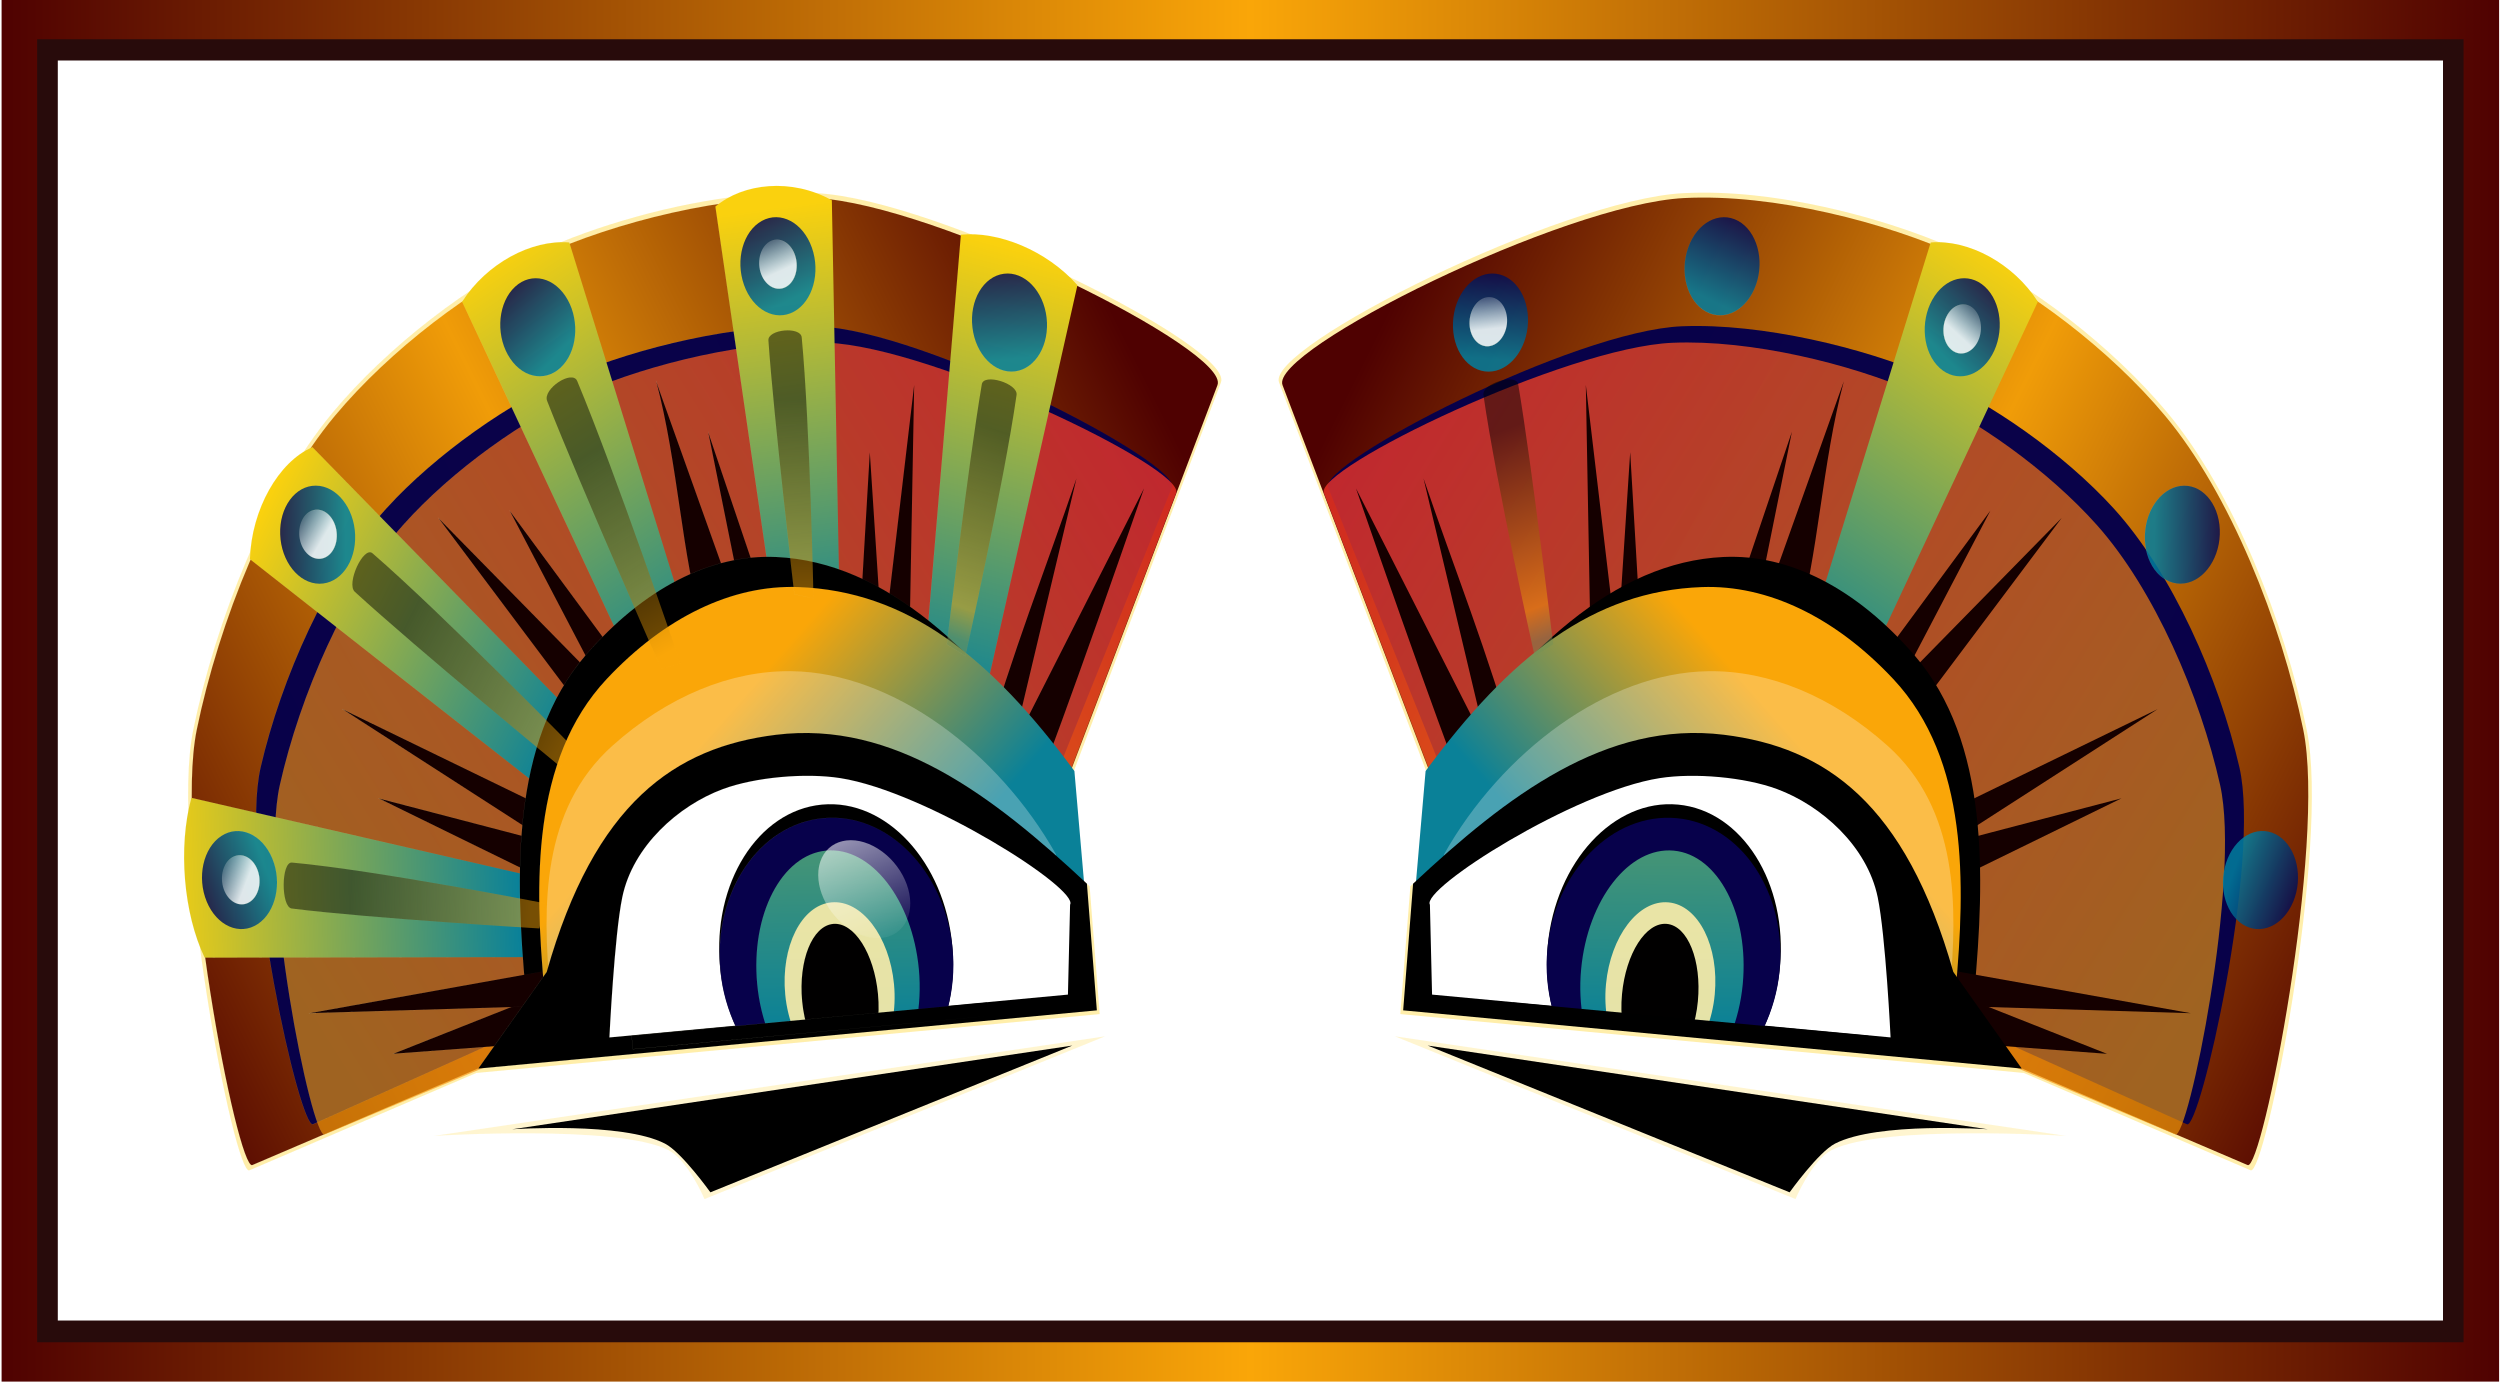 <?xml version="1.0" encoding="UTF-8"?>
<svg version="1.1" viewBox="0 0 760 420" xmlns="http://www.w3.org/2000/svg" xmlns:xlink="http://www.w3.org/1999/xlink">
<defs>
<linearGradient id="a">
<stop stop-color="#f1f2c8" offset="0"/>
<stop stop-color="#f1f2c8" stop-opacity="0" offset="1"/>
</linearGradient>
<filter id="bp" x="-.021" y="-.142" width="1.041" height="1.284" color-interpolation-filters="sRGB">
<feGaussianBlur stdDeviation="1.096"/>
</filter>
<filter id="bq" color-interpolation-filters="sRGB">
<feGaussianBlur stdDeviation="1.695"/>
</filter>
<filter id="bm" color-interpolation-filters="sRGB">
<feGaussianBlur stdDeviation="1.475"/>
</filter>
<linearGradient id="g">
<stop stop-color="#017e9e" offset="0"/>
<stop stop-color="#fad10e" offset="1"/>
</linearGradient>
<filter id="bo" color-interpolation-filters="sRGB">
<feGaussianBlur stdDeviation="2.188"/>
</filter>
<filter id="bl" x="-.051" y="-.12" width="1.103" height="1.24" color-interpolation-filters="sRGB">
<feGaussianBlur stdDeviation="2.112"/>
</filter>
<filter id="bn" x="-.11" y="-.131" width="1.22" height="1.262" color-interpolation-filters="sRGB">
<feGaussianBlur stdDeviation="1.276"/>
</filter>
<linearGradient id="f">
<stop stop-color="#faa608" offset="0"/>
<stop offset="1"/>
</linearGradient>
<linearGradient id="h">
<stop stop-color="#fff" offset="0"/>
<stop stop-color="#fff" stop-opacity="0" offset="1"/>
</linearGradient>
<filter id="bs">
<feGaussianBlur stdDeviation="2.95"/>
</filter>
<linearGradient id="bk" x1="-204" x2="-75.688" y1="161.97" y2="161.97" gradientUnits="userSpaceOnUse" xlink:href="#a"/>
<linearGradient id="bj" x1="-238.13" x2="-32.544" y1="10.178" y2="10.178" gradientUnits="userSpaceOnUse" xlink:href="#a"/>
<linearGradient id="bi" x1="-46.526" x2="-242.91" y1="-23.416" y2="75.881" gradientUnits="userSpaceOnUse">
<stop stop-color="#4f0101" offset="0"/>
<stop stop-color="#f09c08" offset=".5"/>
<stop stop-color="#500201" offset="1"/>
</linearGradient>
<linearGradient id="bh" x1="-237.42" x2="-33.252" y1="10.181" y2="10.181" gradientUnits="userSpaceOnUse" xlink:href="#a"/>
<linearGradient id="bg" x1="-97.084" x2="84.01" y1="245.14" y2="245.14" gradientUnits="userSpaceOnUse" xlink:href="#a"/>
<linearGradient id="bf" x1="-81.866" x2="93.491" y1="303.95" y2="193.78" gradientTransform="matrix(.924 0 0 .882 -129.3 -193.51)" gradientUnits="userSpaceOnUse">
<stop stop-color="#f89d09" stop-opacity=".777" offset="0"/>
<stop stop-color="#ed2d29" offset="1"/>
</linearGradient>
<linearGradient id="be" x1="-222.31" x2="-43.1" y1="19.063" y2="19.063" gradientUnits="userSpaceOnUse" xlink:href="#a"/>
<linearGradient id="bd" x1="-132.07" x2="-122.55" y1="-9.584" y2="-9.584" gradientUnits="userSpaceOnUse" xlink:href="#a"/>
<linearGradient id="bc" x1="-141.04" x2="-127.99" y1="-13.274" y2="-13.274" gradientUnits="userSpaceOnUse" xlink:href="#a"/>
<linearGradient id="bb" x1="-104.09" x2="-91.047" y1="-5.038" y2="-5.038" gradientUnits="userSpaceOnUse" xlink:href="#a"/>
<linearGradient id="ba" x1="-89.211" x2="-49.195" y1="20.444" y2="20.444" gradientUnits="userSpaceOnUse" xlink:href="#a"/>
<linearGradient id="az" x1="-171.22" x2="-150.91" y1="-.487" y2="-.487" gradientUnits="userSpaceOnUse" xlink:href="#a"/>
<linearGradient id="ay" x1="-184.92" x2="-149.36" y1="4.014" y2="4.014" gradientUnits="userSpaceOnUse" xlink:href="#a"/>
<linearGradient id="ax" x1="-203.11" x2="-166.02" y1="58.852" y2="58.852" gradientUnits="userSpaceOnUse" xlink:href="#a"/>
<linearGradient id="aw" x1="-201.29" x2="-165.29" y1="32.757" y2="32.757" gradientUnits="userSpaceOnUse" xlink:href="#a"/>
<linearGradient id="av" x1="17.143" x2="-63.138" y1="198.02" y2="183.31" gradientTransform="matrix(.876 -.06 .063 1.181 -201.03 -186.88)" gradientUnits="userSpaceOnUse" xlink:href="#g"/>
<linearGradient id="au" x1="-239.53" x2="-163.98" y1="36.865" y2="36.865" gradientUnits="userSpaceOnUse" xlink:href="#a"/>
<linearGradient id="at" x1="17.143" x2="-52.24" y1="198.02" y2="183.61" gradientTransform="matrix(.539 .843 -.997 .637 45.413 -125.76)" gradientUnits="userSpaceOnUse">
<stop stop-color="#0a8197" offset="0"/>
<stop stop-color="#fad10e" offset="1"/>
</linearGradient>
<linearGradient id="as" x1="-176.5" x2="-133.95" y1="-13.173" y2="-13.173" gradientUnits="userSpaceOnUse" xlink:href="#a"/>
<linearGradient id="ar" x1="17.143" x2="-54.348" y1="198.02" y2="182.49" gradientTransform="matrix(.804 .439 -.523 .945 -75.413 -170.51)" gradientUnits="userSpaceOnUse" xlink:href="#g"/>
<linearGradient id="aq" x1="-221.46" x2="-154.26" y1="3.383" y2="3.383" gradientUnits="userSpaceOnUse" xlink:href="#a"/>
<linearGradient id="ap" x1="17.143" x2="-49.405" y1="198.02" y2="184.32" gradientTransform="matrix(.205 .979 -1.158 .242 108.56 -51.128)" gradientUnits="userSpaceOnUse" xlink:href="#g"/>
<linearGradient id="ao" x1="-126.64" x2="-103.4" y1="-16.668" y2="-16.668" gradientUnits="userSpaceOnUse" xlink:href="#a"/>
<linearGradient id="an" x1="-108.02" x2="-100.69" y1="-1.522" y2="-1.522" gradientUnits="userSpaceOnUse" xlink:href="#a"/>
<linearGradient id="am" x1="17.143" x2="-51.785" y1="198.02" y2="183.84" gradientTransform="matrix(-.103 .995 -1.177 -.121 142.81 28.514)" gradientUnits="userSpaceOnUse" xlink:href="#g"/>
<linearGradient id="al" x1="-99.212" x2="-58.219" y1="-8.643" y2="-8.643" gradientUnits="userSpaceOnUse" xlink:href="#a"/>
<linearGradient id="ak" x1="-85.683" x2="-61.858" y1="9.024" y2="9.024" gradientUnits="userSpaceOnUse" xlink:href="#a"/>
<linearGradient id="aj" x1="-206.57" x2="-168.02" y1="22.837" y2="22.837" gradientUnits="userSpaceOnUse" xlink:href="#a"/>
<linearGradient id="ai" x1="-49.137" x2="61.575" y1="252.97" y2="252.97" gradientUnits="userSpaceOnUse" xlink:href="#a"/>
<linearGradient id="ah" x1="-218.32" x2="-167.53" y1="55.144" y2="55.144" gradientUnits="userSpaceOnUse" xlink:href="#a"/>
<linearGradient id="ag" x1="-10" x2="14.612" y1="248.02" y2="282.44" gradientTransform="translate(-127.28 -227.28)" gradientUnits="userSpaceOnUse">
<stop stop-color="#faa608" offset="0"/>
<stop stop-color="#0a8198" offset="1"/>
</linearGradient>
<linearGradient id="af" x1="-173.2" x2="-67.494" y1="27.651" y2="27.651" gradientUnits="userSpaceOnUse" xlink:href="#a"/>
<linearGradient id="ae" x1="-173.2" x2="-72.484" y1="34.08" y2="34.08" gradientUnits="userSpaceOnUse" xlink:href="#a"/>
<linearGradient id="ad" x1="-187.17" x2="-67.137" y1="43.594" y2="43.594" gradientUnits="userSpaceOnUse" xlink:href="#a"/>
<linearGradient id="ac" x1="-161.67" x2="-70.601" y1="45.324" y2="45.324" gradientUnits="userSpaceOnUse" xlink:href="#a"/>
<linearGradient id="ab" x1="-139.38" x2="-93.837" y1="47.77" y2="47.77" gradientUnits="userSpaceOnUse" xlink:href="#a"/>
<linearGradient id="aa" x1="-139.38" x2="-93.837" y1="48.761" y2="48.761" gradientUnits="userSpaceOnUse" xlink:href="#a"/>
<linearGradient id="z" x1="9.649" x2="8.351" y1="270.15" y2="292.04" gradientUnits="userSpaceOnUse">
<stop stop-color="#429377" offset="0"/>
<stop stop-color="#0a8197" offset="1"/>
</linearGradient>
<linearGradient id="y" x1="-5.985" x2="22.688" y1="280.33" y2="280.33" gradientUnits="userSpaceOnUse" xlink:href="#a"/>
<linearGradient id="x" x1="-127.47" x2="-105.61" y1="55.416" y2="55.416" gradientUnits="userSpaceOnUse" xlink:href="#a"/>
<linearGradient id="w" x1="-124.38" x2="-108.83" y1="57.194" y2="57.194" gradientUnits="userSpaceOnUse" xlink:href="#a"/>
<linearGradient id="v" x1="-181.64" x2="-72.965" y1="78.617" y2="78.617" gradientUnits="userSpaceOnUse" xlink:href="#a"/>
<linearGradient id="u" x1="-157.42" x2="-88.208" y1="64.042" y2="64.042" gradientUnits="userSpaceOnUse" xlink:href="#a"/>
<linearGradient id="e" x1="-147.5" x2="-135" y1="88.38" y2="88.916" gradientUnits="userSpaceOnUse">
<stop stop-color="#017e9e" offset="0"/>
<stop stop-color="#060d53" offset="1"/>
</linearGradient>
<linearGradient id="d" x1="-149.79" x2="-134.5" y1="87.666" y2="87.666" gradientUnits="userSpaceOnUse" xlink:href="#a"/>
<linearGradient id="t" x1="-33.929" x2="-60.714" y1="249.45" y2="226.59" gradientTransform="matrix(.956 -.004 .004 .931 -134.21 -211.79)" gradientUnits="userSpaceOnUse" xlink:href="#f"/>
<linearGradient id="s" x1="-202.46" x2="-162.07" y1="6.355" y2="6.355" gradientUnits="userSpaceOnUse" xlink:href="#a"/>
<linearGradient id="r" x1="-33.929" x2="-60.714" y1="249.45" y2="226.59" gradientTransform="matrix(.817 .45 -.452 .771 -2.876 -168.89)" gradientUnits="userSpaceOnUse" xlink:href="#f"/>
<linearGradient id="q" x1="-162.18" x2="-140.47" y1="-11.357" y2="-11.357" gradientUnits="userSpaceOnUse" xlink:href="#a"/>
<linearGradient id="p" x1="-33.929" x2="-60.714" y1="249.45" y2="226.59" gradientTransform="matrix(.57 .616 -.691 .461 75.695 -93.939)" gradientUnits="userSpaceOnUse" xlink:href="#f"/>
<linearGradient id="o" x1="-119.07" x2="-111.58" y1="-17.374" y2="-17.374" gradientUnits="userSpaceOnUse" xlink:href="#a"/>
<linearGradient id="n" x1="-33.419" x2="-63.359" y1="249.26" y2="223.49" gradientTransform="matrix(.378 .795 -.84 .243 134.74 -23.708)" gradientUnits="userSpaceOnUse">
<stop stop-color="#749157" offset="0"/>
<stop stop-color="#faa608" offset=".151"/>
<stop offset="1"/>
</linearGradient>
<linearGradient id="m" x1="-90.485" x2="-71.729" y1="-7.234" y2="-7.234" gradientUnits="userSpaceOnUse" xlink:href="#a"/>
<linearGradient id="l" x1="-33.929" x2="-60.714" y1="249.45" y2="226.59" gradientTransform="matrix(.852 -.484 .487 .803 -266.41 -172.67)" gradientUnits="userSpaceOnUse" xlink:href="#f"/>
<linearGradient id="k" x1="-220.94" x2="-170.51" y1="39.842" y2="39.842" gradientUnits="userSpaceOnUse" xlink:href="#a"/>
<linearGradient id="c" x1="-143.94" x2="-134.48" y1="86.445" y2="94.246" gradientUnits="userSpaceOnUse" xlink:href="#h"/>
<linearGradient id="b" x1="-150.28" x2="-134" y1="87.666" y2="87.666" gradientUnits="userSpaceOnUse" xlink:href="#a"/>
<linearGradient id="j" x1="-142.68" x2="-124.25" y1="40.018" y2="53.655" gradientUnits="userSpaceOnUse" xlink:href="#h"/>
<linearGradient id="i" x1="-145.88" x2="-123.58" y1="46.332" y2="46.332" gradientUnits="userSpaceOnUse" xlink:href="#a"/>
<linearGradient id="br" x2="760" y1="420" y2="420" gradientUnits="userSpaceOnUse">
<stop stop-color="#4f0101" offset="0"/>
<stop stop-color="#faa608" offset=".5"/>
<stop stop-color="#4f0101" offset="1"/>
</linearGradient>
</defs>
<g transform="translate(0 -632.36)">
<g transform="matrix(.999 0 0 1 .485 -2.0174e-6)">
<path transform="matrix(.983 0 0 .967 6.474 639.21)" d="m0 0v420h760v-420h-760zm10.812 11.938h738.38v396.12h-738.38v-396.12z" fill="#280b0b" filter="url(#bs)"/>
<path transform="translate(0 632.36)" d="m0 0v420h760v-420h-760zm10.812 11.938h738.38v396.12h-738.38v-396.12z" fill="url(#br)"/>
</g>
<g transform="translate(.765 -5.1872e-7)" stroke-miterlimit="26.454">
<g transform="matrix(1.585 -.148 .196 2.082 427.6 792.7)">
<path transform="matrix(1.014 0 0 1 10.213 -83.356)" d="m-76.038 152.9-127.61 5.347s34.655 0.804 43.699 5.224c3.55 1.735 5.906 7.578 5.906 7.578l78.005-18.149z" fill="#fea" fill-rule="evenodd" filter="url(#bp)" opacity=".74" stroke="url(#bk)" stroke-width=".007"/>
<path d="m-120.25-57.021c-14.116 0.147-29.23 2.411-40.061 5.306-13.725 3.669-30.63 11.703-42.358 20.594-13.868 10.513-25.984 28.634-32.131 44.03-6.519 16.329-0.113 65.182 2.801 64.466l45.002-11.055-0.032 0.032 119.49-0.095 0.378-18.636c-2.532-2.184-5.104-4.319-7.71-6.38l41.697-64.782c3.159-4.907-50.465-30.288-73.482-32.849-4.287-0.477-8.89-0.681-13.595-0.632z" fill="#fea" fill-rule="evenodd" filter="url(#bq)" stroke="url(#bj)" stroke-width=".01"/>
<path d="m-82.322 51.792 48.438-74.982c3.136-4.855-50.125-29.966-72.982-32.5-17.027-1.888-38.935 0.824-53.275 4.643-13.629 3.63-30.431 11.561-42.077 20.357-13.771 10.402-25.793 28.338-31.897 43.571-6.474 16.155-0.12 64.486 2.774 63.778l76.516-18.727 16.064-47.193 63.455 19.643-7.014 21.411z" fill="url(#bi)" fill-rule="evenodd" stroke="url(#bh)" stroke-width=".01"/>
<path transform="matrix(1.003 0 0 .96 -128.06 -218.34)" d="m42.196 281.63 41.222-63.542c2.297-3.541-43.813-27.135-64.204-29.303-15.19-1.615-34.735 0.704-47.528 3.971-12.159 3.104-27.149 9.887-37.538 17.41-12.285 8.896-23.011 24.235-28.456 37.263-5.776 13.816 1.005 55.262 3.565 54.565l65.724-17.889 15.778-38.509 56.61 16.799-5.172 19.236z" fill="#07014b" fill-rule="evenodd" filter="url(#bm)" opacity=".99" stroke="url(#bg)" stroke-width=".011"/>
<path d="m-84.55 55.011 40.872-63.131c2.229-3.443-43.429-24.373-63.557-26.464-14.995-1.558-34.288 0.68-46.917 3.832-12.003 2.996-26.799 9.541-37.056 16.8-12.127 8.584-22.715 23.387-28.09 35.958-5.701 13.333-0.279 51.813 2.264 51.205l66.134-15.812 15.575-37.162 55.882 16.211-5.106 18.563z" fill="url(#bf)" fill-rule="evenodd" opacity=".812" stroke="url(#be)" stroke-width=".01"/>
<path d="m-123.05 4.158-8.517-27.484 3.352 24.168 5.164 3.316z" fill="#150000" fill-rule="evenodd" stroke="url(#bd)" stroke-width=".01"/>
<path d="m-128.49 4.798-12.052-36.143c2.691 12.143 1.755 26.116 4.446 35.925l7.606 0.219z" fill="#150000" fill-rule="evenodd" stroke="url(#bc)" stroke-width=".01"/>
<path d="m-103.59 15.36 12.046-42.682-6.591 44.568-5.455-1.886z" fill="#150000" fill-rule="evenodd" stroke="url(#bb)" stroke-width=".01"/>
<path d="m-49.695-9.239-29.694 35.79s-34.666 72.064 29.694-35.79z" fill="#150000" fill-rule="evenodd" stroke="url(#ba)" stroke-width=".01"/>
<path d="m-151.41 9.862-19.308-24.457 15.179 28.216 4.129-3.759z" fill="#150000" fill-rule="evenodd" stroke="url(#az)" stroke-width=".01"/>
<path d="m-149.86 17.873-34.558-32.388 29.852 37.058 4.706-4.671z" fill="#150000" fill-rule="evenodd" stroke="url(#ay)" stroke-width=".01"/>
<path d="m-167.86 54.748-34.75 7.711 36.085 0.497-1.335-8.208z" fill="#150000" fill-rule="evenodd" stroke="url(#ax)" stroke-width=".01"/>
<path d="m-165.79 34.979-35.001-9.702 32.185 14.96 2.817-5.258z" fill="#150000" fill-rule="evenodd" stroke="url(#aw)" stroke-width=".01"/>
<path d="m-165.64 40.475-70.725-17.786c-3.438 6.95-3.561 16.631-0.341 23.297l72.225 5.055-1.16-10.566z" fill="url(#av)" fill-rule="evenodd" stroke="url(#au)" stroke-width=".01"/>
<path d="m-134.45 20.539-20.119-73.138c-7.166-0.965-16.118 1.928-21.434 7.13l33.869 71.905 7.684-5.898z" fill="url(#at)" fill-rule="evenodd" stroke="url(#as)" stroke-width=".01"/>
<path d="m-154.76 22.803-52.318-49.242c-6.691 1.644-12.686 8.181-13.883 15.357l61.281 44.285 4.919-10.4z" fill="url(#ar)" fill-rule="evenodd" stroke="url(#aq)" stroke-width=".01"/>
<path d="m-111.48 21.925 7.584-77.078c-7.19-3.787-16.561-3.709-22.247-0.663l5.386 80.532 9.276-2.791z" fill="url(#ap)" fill-rule="evenodd" stroke="url(#ao)" stroke-width=".01"/>
<path d="m-107.52 13.196 6.335-31.377-1.266 33.318-5.069-1.941z" fill="#150000" fill-rule="evenodd" stroke="url(#an)" stroke-width=".01"/>
<path d="m-89.027 31.148 30.309-70.697c-5.308-5.501-14.087-8.897-21.253-8.886l-18.741 79.418 9.685 0.164z" fill="url(#am)" fill-rule="evenodd" stroke="url(#al)" stroke-width=".01"/>
<path d="m-80.749 29.64 18.391-41.232c-7.547 12.79-15.164 23.99-22.826 38.951l4.435 2.281z" fill="#150000" fill-rule="evenodd" stroke="url(#ak)" stroke-width=".01"/>
<path d="m-168.52 29.245-37.552-17.366 36.672 21.916 0.88-4.55z" fill="#150000" fill-rule="evenodd" stroke="url(#aj)" stroke-width=".01"/>
<path transform="matrix(.971 0 0 1.012 -129.06 -230.71)" d="m59.02 278.97 2.051-20.02c-14.461-19.01-31.321-33.02-52.582-35.2-12.802-1.312-26.635 2.72-39.157 11.489-16.348 11.448-17.877 30.939-17.964 47.203l103.74-1.988 3.916-1.482z" fill-rule="evenodd" filter="url(#bo)" stroke="url(#ai)" stroke-width=".01"/>
<path d="m-171.25 52.468-46.568 2.978 49.788 2.375-3.221-5.354z" fill="#150000" fill-rule="evenodd" stroke="url(#ah)" stroke-width=".01"/>
<path d="m-68.199 51.915 0.205-21.179c-14.037-17.744-28.618-28.328-49.256-30.362-12.427-1.225-25.855 2.539-38.01 10.723-15.869 10.685-17.353 28.876-17.438 44.057l100.7-1.855 3.801-1.384z" fill="url(#ag)" fill-rule="evenodd" stroke="url(#af)" stroke-width=".01"/>
<path transform="matrix(.989 0 0 1.017 -.805 -.935)" d="m-74.258 52.672 1.277-9.908c-9.252-15.352-28.042-28.028-47.483-29.587-11.707-0.938-24.356 1.946-35.806 8.217-14.949 8.188-16.347 22.127-16.427 33.759l94.859-1.422 3.581-1.06z" fill="#fff" fill-rule="evenodd" filter="url(#bl)" opacity=".51" stroke="url(#ae)" stroke-width=".01"/>
<path d="m-68.015 65.677-118.65 0.071 14.747-13.07c12.142-23.826 28.402-30.788 47.857-31.224 22.665-0.508 40.156 11.775 56.429 25.76l-0.379 18.463z" fill-rule="evenodd" stroke="url(#ad)" stroke-width=".01"/>
<path d="m-73.224 63.008 2.017-12.983c2.034-2.166-25.383-18.333-41.429-21.429-6.505-1.255-16.139-1.293-22.5 0-8.758 1.78-18.151 7.054-21.071 14.286-2.204 5.456-4.96 20.126-4.96 20.126h87.944z" fill="#fff" fill-rule="evenodd" stroke="url(#ac)" stroke-width=".01"/>
<path d="m-116.59 32.181c-12.294 0-22.287 9.919-22.287 22.12 0 3.239 0.75 6.284 2.014 9.057h40.547c1.263-2.773 1.98-5.818 1.98-9.057 0-12.201-9.959-22.12-22.253-22.12z" stroke="url(#ab)" stroke-width=".01"/>
<path d="m-116.59 34.164c-12.294 0-22.287 9.288-22.287 20.713 0 3.033 0.75 5.885 2.014 8.481h40.547c1.263-2.597 1.98-5.448 1.98-8.481 0-11.425-9.959-20.713-22.253-20.713z" fill="#07014b" stroke="url(#aa)" stroke-width=".01"/>
<path transform="matrix(1.116 0 0 1.107 -125.93 -258.47)" d="m8.362 268.63c-7.666 0-13.898 7.449-13.898 16.612 0 2.433 0.468 4.72 1.256 6.802h25.284c0.788-2.083 1.234-4.369 1.234-6.802 0-9.163-6.21-16.612-13.876-16.612z" fill="url(#z)" filter="url(#bn)" stroke="url(#y)" stroke-width=".007"/>
<path d="m-116.53 46.463c-5.758 0-10.439 5.697-10.439 12.704 0 1.86 0.351 3.609 0.943 5.202h18.992c0.592-1.593 0.927-3.341 0.927-5.202 0-7.007-4.665-12.704-10.423-12.704z" fill="#fea" opacity=".894" stroke="url(#x)" stroke-width=".01"/>
<path d="m-116.6 49.601c-4.016 0-7.28 4.832-7.28 10.774 0 1.578 0.245 3.061 0.658 4.412h13.245c0.413-1.351 0.647-2.834 0.647-4.412 0-5.943-3.253-10.774-7.269-10.774z" fill="#010000" stroke="url(#w)" stroke-width=".01"/>
<path d="m-73.317 70.441-107.97 4.549s21.066 0.38 28.783 4.141c3.029 1.476 7.761 7.663 7.761 7.663l71.433-16.353z" fill-rule="evenodd" stroke="url(#v)" stroke-width=".007"/>
<rect x="-156.92" y="63.06" width="68.214" height="1.964" stroke="url(#u)" stroke-width=".01"/>
<path transform="matrix(-.927 .375 -.375 -.927 -327.57 169.8)" d="m-135 87.666c0 3.945-3.198 7.143-7.143 7.143-3.945 0-7.143-3.198-7.143-7.143s3.198-7.143 7.143-7.143 7.143 3.198 7.143 7.143z" fill="url(#e)" opacity=".85" stroke="url(#d)" stroke-width=".01"/>
<path transform="matrix(-.997 -.076 .076 -.997 -356.02 62.899)" d="m-135 87.666c0 3.945-3.198 7.143-7.143 7.143-3.945 0-7.143-3.198-7.143-7.143s3.198-7.143 7.143-7.143 7.143 3.198 7.143 7.143z" fill="url(#e)" opacity=".85" stroke="url(#d)" stroke-width=".01"/>
<path transform="matrix(-.585 -.811 .811 -.585 -316.33 -104.74)" d="m-135 87.666c0 3.945-3.198 7.143-7.143 7.143-3.945 0-7.143-3.198-7.143-7.143s3.198-7.143 7.143-7.143 7.143 3.198 7.143 7.143z" fill="url(#e)" opacity=".85" stroke="url(#d)" stroke-width=".01"/>
<path transform="matrix(-.313 -.95 .95 -.313 -243.1 -153.93)" d="m-135 87.666c0 3.945-3.198 7.143-7.143 7.143-3.945 0-7.143-3.198-7.143-7.143s3.198-7.143 7.143-7.143 7.143 3.198 7.143 7.143z" fill="url(#e)" opacity=".85" stroke="url(#d)" stroke-width=".01"/>
<path transform="matrix(-.028 -1 1 -.028 -163.95 -174.74)" d="m-135 87.666c0 3.945-3.198 7.143-7.143 7.143-3.945 0-7.143-3.198-7.143-7.143s3.198-7.143 7.143-7.143 7.143 3.198 7.143 7.143z" fill="url(#e)" opacity=".85" stroke="url(#d)" stroke-width=".01"/>
<path d="m-162.57 20.827s-22.73-21.359-34.965-31.095c-1.576-1.254-5.617 4.04-4.075 5.336 11.012 9.258 35.976 28.099 35.976 28.099l3.063-2.34z" fill="url(#t)" fill-rule="evenodd" opacity=".476" stroke="url(#s)" stroke-width=".01"/>
<path d="m-140.96 9.858s-8.916-28.439-14.578-42.29c-0.729-1.784-6.766 0.672-6.086 2.475 4.854 12.877 16.908 40.295 16.908 40.295l3.757-0.479z" fill="url(#r)" fill-rule="evenodd" opacity=".476" stroke="url(#q)" stroke-width=".01"/>
<path d="m-114.51 2.2s2.435-25.213 2.433-37.918c-2.7e-4 -1.637-6.343-1.644-6.394-0.009-0.367 11.678 0.4 37.097 0.4 37.097l3.561 0.83z" fill="url(#p)" fill-rule="evenodd" opacity=".476" stroke="url(#o)" stroke-width=".01"/>
<path d="m-86.67 12.63s10.404-24.422 14.412-37.113c0.516-1.635-5.853-3.633-6.42-2.016-4.055 11.551-11.307 37.183-11.307 37.183l3.316 1.946z" fill="url(#n)" fill-rule="evenodd" opacity=".476" stroke="url(#m)" stroke-width=".01"/>
<path d="m-171 42.729s-31.404-7.054-47.393-9.327c-2.06-0.293-2.923 6.314-0.872 6.661 14.648 2.474 46.742 6.229 46.742 6.229l1.523-3.562z" fill="url(#l)" fill-rule="evenodd" opacity=".476" stroke="url(#k)" stroke-width=".01"/>
<path transform="matrix(-.499 -.038 .038 -.499 -281.83 24.588)" d="m-135 87.666c0 3.945-3.198 7.143-7.143 7.143-3.945 0-7.143-3.198-7.143-7.143s3.198-7.143 7.143-7.143 7.143 3.198 7.143 7.143z" fill="url(#c)" opacity=".85" stroke="url(#b)" stroke-width=".08"/>
<path transform="matrix(-.469 -.172 .172 -.469 -243.85 -23.836)" d="m-135 87.666c0 3.945-3.198 7.143-7.143 7.143-3.945 0-7.143-3.198-7.143-7.143s3.198-7.143 7.143-7.143 7.143 3.198 7.143 7.143z" fill="url(#c)" opacity=".85" stroke="url(#b)" stroke-width=".08"/>
<path transform="matrix(-.406 -.292 .292 -.406 -198.6 -52.545)" d="m-135 87.666c0 3.945-3.198 7.143-7.143 7.143-3.945 0-7.143-3.198-7.143-7.143s3.198-7.143 7.143-7.143 7.143 3.198 7.143 7.143z" fill="url(#c)" opacity=".85" stroke="url(#b)" stroke-width=".08"/>
<path transform="matrix(-.252 -.432 .432 -.252 -145.57 -74.462)" d="m-135 87.666c0 3.945-3.198 7.143-7.143 7.143-3.945 0-7.143-3.198-7.143-7.143s3.198-7.143 7.143-7.143 7.143 3.198 7.143 7.143z" fill="url(#c)" opacity=".85" stroke="url(#b)" stroke-width=".08"/>
<path transform="matrix(-.497 .056 -.056 -.497 -294.18 86.745)" d="m-135 87.666c0 3.945-3.198 7.143-7.143 7.143-3.945 0-7.143-3.198-7.143-7.143s3.198-7.143 7.143-7.143 7.143 3.198 7.143 7.143z" fill="url(#c)" opacity=".85" stroke="url(#b)" stroke-width=".08"/>
<path transform="matrix(.751 .434 -.317 .549 5.809 78.027)" d="m-124.25 46.332c0 5.718-4.692 10.354-10.48 10.354-5.788 0-10.48-4.636-10.48-10.354 0-5.718 4.692-10.354 10.48-10.354 5.788 0 10.48 4.636 10.48 10.354z" fill="url(#j)" opacity=".562" stroke="url(#i)" stroke-width=".024"/>
</g>
<g transform="matrix(-1.585 -.148 -.196 2.082 330.87 792.7)">
<path transform="matrix(1.014 0 0 1 10.213 -83.356)" d="m-76.038 152.9-127.61 5.347s34.655 0.804 43.699 5.224c3.55 1.735 5.906 7.578 5.906 7.578l78.005-18.149z" fill="#fea" fill-rule="evenodd" filter="url(#bp)" opacity=".74" stroke="url(#bk)" stroke-width=".007"/>
<path d="m-120.25-57.021c-14.116 0.147-29.23 2.411-40.061 5.306-13.725 3.669-30.63 11.703-42.358 20.594-13.868 10.513-25.984 28.634-32.131 44.03-6.519 16.329-0.113 65.182 2.801 64.466l45.002-11.055-0.032 0.032 119.49-0.095 0.378-18.636c-2.532-2.184-5.104-4.319-7.71-6.38l41.697-64.782c3.159-4.907-50.465-30.288-73.482-32.849-4.287-0.477-8.89-0.681-13.595-0.632z" fill="#fea" fill-rule="evenodd" filter="url(#bq)" stroke="url(#bj)" stroke-width=".01"/>
<path d="m-82.322 51.792 48.438-74.982c3.136-4.855-50.125-29.966-72.982-32.5-17.027-1.888-38.935 0.824-53.275 4.643-13.629 3.63-30.431 11.561-42.077 20.357-13.771 10.402-25.793 28.338-31.897 43.571-6.474 16.155-0.12 64.486 2.774 63.778l76.516-18.727 16.064-47.193 63.455 19.643-7.014 21.411z" fill="url(#bi)" fill-rule="evenodd" stroke="url(#bh)" stroke-width=".01"/>
<path transform="matrix(1.003 0 0 .96 -128.06 -218.34)" d="m42.196 281.63 41.222-63.542c2.297-3.541-43.813-27.135-64.204-29.303-15.19-1.615-34.735 0.704-47.528 3.971-12.159 3.104-27.149 9.887-37.538 17.41-12.285 8.896-23.011 24.235-28.456 37.263-5.776 13.816 1.005 55.262 3.565 54.565l65.724-17.889 15.778-38.509 56.61 16.799-5.172 19.236z" fill="#07014b" fill-rule="evenodd" filter="url(#bm)" opacity=".99" stroke="url(#bg)" stroke-width=".011"/>
<path d="m-84.55 55.011 40.872-63.131c2.229-3.443-43.429-24.373-63.557-26.464-14.995-1.558-34.288 0.68-46.917 3.832-12.003 2.996-26.799 9.541-37.056 16.8-12.127 8.584-22.715 23.387-28.09 35.958-5.701 13.333-0.279 51.813 2.264 51.205l66.134-15.812 15.575-37.162 55.882 16.211-5.106 18.563z" fill="url(#bf)" fill-rule="evenodd" opacity=".812" stroke="url(#be)" stroke-width=".01"/>
<path d="m-123.05 4.158-8.517-27.484 3.352 24.168 5.164 3.316z" fill="#150000" fill-rule="evenodd" stroke="url(#bd)" stroke-width=".01"/>
<path d="m-128.49 4.798-12.052-36.143c2.691 12.143 1.755 26.116 4.446 35.925l7.606 0.219z" fill="#150000" fill-rule="evenodd" stroke="url(#bc)" stroke-width=".01"/>
<path d="m-103.59 15.36 12.046-42.682-6.591 44.568-5.455-1.886z" fill="#150000" fill-rule="evenodd" stroke="url(#bb)" stroke-width=".01"/>
<path d="m-49.695-9.239-29.694 35.79s-34.666 72.064 29.694-35.79z" fill="#150000" fill-rule="evenodd" stroke="url(#ba)" stroke-width=".01"/>
<path d="m-151.41 9.862-19.308-24.457 15.179 28.216 4.129-3.759z" fill="#150000" fill-rule="evenodd" stroke="url(#az)" stroke-width=".01"/>
<path d="m-149.86 17.873-34.558-32.388 29.852 37.058 4.706-4.671z" fill="#150000" fill-rule="evenodd" stroke="url(#ay)" stroke-width=".01"/>
<path d="m-167.86 54.748-34.75 7.711 36.085 0.497-1.335-8.208z" fill="#150000" fill-rule="evenodd" stroke="url(#ax)" stroke-width=".01"/>
<path d="m-165.79 34.979-35.001-9.702 32.185 14.96 2.817-5.258z" fill="#150000" fill-rule="evenodd" stroke="url(#aw)" stroke-width=".01"/>
<path d="m-165.64 40.475-70.725-17.786c-3.438 6.95-3.561 16.631-0.341 23.297l72.225 5.055-1.16-10.566z" fill="url(#av)" fill-rule="evenodd" stroke="url(#au)" stroke-width=".01"/>
<path d="m-134.45 20.539-20.119-73.138c-7.166-0.965-16.118 1.928-21.434 7.13l33.869 71.905 7.684-5.898z" fill="url(#at)" fill-rule="evenodd" stroke="url(#as)" stroke-width=".01"/>
<path d="m-154.76 22.803-52.318-49.242c-6.691 1.644-12.686 8.181-13.883 15.357l61.281 44.285 4.919-10.4z" fill="url(#ar)" fill-rule="evenodd" stroke="url(#aq)" stroke-width=".01"/>
<path d="m-111.48 21.925 7.584-77.078c-7.19-3.787-16.561-3.709-22.247-0.663l5.386 80.532 9.276-2.791z" fill="url(#ap)" fill-rule="evenodd" stroke="url(#ao)" stroke-width=".01"/>
<path d="m-107.52 13.196 6.335-31.377-1.266 33.318-5.069-1.941z" fill="#150000" fill-rule="evenodd" stroke="url(#an)" stroke-width=".01"/>
<path d="m-89.027 31.148 30.309-70.697c-5.308-5.501-14.087-8.897-21.253-8.886l-18.741 79.418 9.685 0.164z" fill="url(#am)" fill-rule="evenodd" stroke="url(#al)" stroke-width=".01"/>
<path d="m-80.749 29.64 18.391-41.232c-7.547 12.79-15.164 23.99-22.826 38.951l4.435 2.281z" fill="#150000" fill-rule="evenodd" stroke="url(#ak)" stroke-width=".01"/>
<path d="m-168.52 29.245-37.552-17.366 36.672 21.916 0.88-4.55z" fill="#150000" fill-rule="evenodd" stroke="url(#aj)" stroke-width=".01"/>
<path transform="matrix(.971 0 0 1.012 -129.06 -230.71)" d="m59.02 278.97 2.051-20.02c-14.461-19.01-31.321-33.02-52.582-35.2-12.802-1.312-26.635 2.72-39.157 11.489-16.348 11.448-17.877 30.939-17.964 47.203l103.74-1.988 3.916-1.482z" fill-rule="evenodd" filter="url(#bo)" stroke="url(#ai)" stroke-width=".01"/>
<path d="m-171.25 52.468-46.568 2.978 49.788 2.375-3.221-5.354z" fill="#150000" fill-rule="evenodd" stroke="url(#ah)" stroke-width=".01"/>
<path d="m-68.199 51.915 0.205-21.179c-14.037-17.744-28.618-28.328-49.256-30.362-12.427-1.225-25.855 2.539-38.01 10.723-15.869 10.685-17.353 28.876-17.438 44.057l100.7-1.855 3.801-1.384z" fill="url(#ag)" fill-rule="evenodd" stroke="url(#af)" stroke-width=".01"/>
<path transform="matrix(.989 0 0 1.017 -.805 -.935)" d="m-74.258 52.672 1.277-9.908c-9.252-15.352-28.042-28.028-47.483-29.587-11.707-0.938-24.356 1.946-35.806 8.217-14.949 8.188-16.347 22.127-16.427 33.759l94.859-1.422 3.581-1.06z" fill="#fff" fill-rule="evenodd" filter="url(#bl)" opacity=".51" stroke="url(#ae)" stroke-width=".01"/>
<path d="m-68.015 65.677-118.65 0.071 14.747-13.07c12.142-23.826 28.402-30.788 47.857-31.224 22.665-0.508 40.156 11.775 56.429 25.76l-0.379 18.463z" fill-rule="evenodd" stroke="url(#ad)" stroke-width=".01"/>
<path d="m-73.224 63.008 2.017-12.983c2.034-2.166-25.383-18.333-41.429-21.429-6.505-1.255-16.139-1.293-22.5 0-8.758 1.78-18.151 7.054-21.071 14.286-2.204 5.456-4.96 20.126-4.96 20.126h87.944z" fill="#fff" fill-rule="evenodd" stroke="url(#ac)" stroke-width=".01"/>
<path d="m-116.59 32.181c-12.294 0-22.287 9.919-22.287 22.12 0 3.239 0.75 6.284 2.014 9.057h40.547c1.263-2.773 1.98-5.818 1.98-9.057 0-12.201-9.959-22.12-22.253-22.12z" stroke="url(#ab)" stroke-width=".01"/>
<path d="m-116.59 34.164c-12.294 0-22.287 9.288-22.287 20.713 0 3.033 0.75 5.885 2.014 8.481h40.547c1.263-2.597 1.98-5.448 1.98-8.481 0-11.425-9.959-20.713-22.253-20.713z" fill="#07014b" stroke="url(#aa)" stroke-width=".01"/>
<path transform="matrix(1.116 0 0 1.107 -125.93 -258.47)" d="m8.362 268.63c-7.666 0-13.898 7.449-13.898 16.612 0 2.433 0.468 4.72 1.256 6.802h25.284c0.788-2.083 1.234-4.369 1.234-6.802 0-9.163-6.21-16.612-13.876-16.612z" fill="url(#z)" filter="url(#bn)" stroke="url(#y)" stroke-width=".007"/>
<path d="m-116.53 46.463c-5.758 0-10.439 5.697-10.439 12.704 0 1.86 0.351 3.609 0.943 5.202h18.992c0.592-1.593 0.927-3.341 0.927-5.202 0-7.007-4.665-12.704-10.423-12.704z" fill="#fea" opacity=".894" stroke="url(#x)" stroke-width=".01"/>
<path d="m-116.6 49.601c-4.016 0-7.28 4.832-7.28 10.774 0 1.578 0.245 3.061 0.658 4.412h13.245c0.413-1.351 0.647-2.834 0.647-4.412 0-5.943-3.253-10.774-7.269-10.774z" fill="#010000" stroke="url(#w)" stroke-width=".01"/>
<path d="m-73.317 70.441-107.97 4.549s21.066 0.38 28.783 4.141c3.029 1.476 7.761 7.663 7.761 7.663l71.433-16.353z" fill-rule="evenodd" stroke="url(#v)" stroke-width=".007"/>
<rect x="-156.92" y="63.06" width="68.214" height="1.964" stroke="url(#u)" stroke-width=".01"/>
<path transform="matrix(-.927 .375 -.375 -.927 -327.57 169.8)" d="m-135 87.666c0 3.945-3.198 7.143-7.143 7.143-3.945 0-7.143-3.198-7.143-7.143s3.198-7.143 7.143-7.143 7.143 3.198 7.143 7.143z" fill="url(#e)" opacity=".85" stroke="url(#d)" stroke-width=".01"/>
<path transform="matrix(-.997 -.076 .076 -.997 -356.02 62.899)" d="m-135 87.666c0 3.945-3.198 7.143-7.143 7.143-3.945 0-7.143-3.198-7.143-7.143s3.198-7.143 7.143-7.143 7.143 3.198 7.143 7.143z" fill="url(#e)" opacity=".85" stroke="url(#d)" stroke-width=".01"/>
<path transform="matrix(-.585 -.811 .811 -.585 -316.33 -104.74)" d="m-135 87.666c0 3.945-3.198 7.143-7.143 7.143-3.945 0-7.143-3.198-7.143-7.143s3.198-7.143 7.143-7.143 7.143 3.198 7.143 7.143z" fill="url(#e)" opacity=".85" stroke="url(#d)" stroke-width=".01"/>
<path transform="matrix(-.313 -.95 .95 -.313 -243.1 -153.93)" d="m-135 87.666c0 3.945-3.198 7.143-7.143 7.143-3.945 0-7.143-3.198-7.143-7.143s3.198-7.143 7.143-7.143 7.143 3.198 7.143 7.143z" fill="url(#e)" opacity=".85" stroke="url(#d)" stroke-width=".01"/>
<path transform="matrix(-.028 -1 1 -.028 -163.95 -174.74)" d="m-135 87.666c0 3.945-3.198 7.143-7.143 7.143-3.945 0-7.143-3.198-7.143-7.143s3.198-7.143 7.143-7.143 7.143 3.198 7.143 7.143z" fill="url(#e)" opacity=".85" stroke="url(#d)" stroke-width=".01"/>
<path d="m-162.57 20.827s-22.73-21.359-34.965-31.095c-1.576-1.254-5.617 4.04-4.075 5.336 11.012 9.258 35.976 28.099 35.976 28.099l3.063-2.34z" fill="url(#t)" fill-rule="evenodd" opacity=".476" stroke="url(#s)" stroke-width=".01"/>
<path d="m-140.96 9.858s-8.916-28.439-14.578-42.29c-0.729-1.784-6.766 0.672-6.086 2.475 4.854 12.877 16.908 40.295 16.908 40.295l3.757-0.479z" fill="url(#r)" fill-rule="evenodd" opacity=".476" stroke="url(#q)" stroke-width=".01"/>
<path d="m-114.51 2.2s2.435-25.213 2.433-37.918c-2.7e-4 -1.637-6.343-1.644-6.394-0.009-0.367 11.678 0.4 37.097 0.4 37.097l3.561 0.83z" fill="url(#p)" fill-rule="evenodd" opacity=".476" stroke="url(#o)" stroke-width=".01"/>
<path d="m-86.67 12.63s10.404-24.422 14.412-37.113c0.516-1.635-5.853-3.633-6.42-2.016-4.055 11.551-11.307 37.183-11.307 37.183l3.316 1.946z" fill="url(#n)" fill-rule="evenodd" opacity=".476" stroke="url(#m)" stroke-width=".01"/>
<path d="m-171 42.729s-31.404-7.054-47.393-9.327c-2.06-0.293-2.923 6.314-0.872 6.661 14.648 2.474 46.742 6.229 46.742 6.229l1.523-3.562z" fill="url(#l)" fill-rule="evenodd" opacity=".476" stroke="url(#k)" stroke-width=".01"/>
<path transform="matrix(-.499 -.038 .038 -.499 -281.83 24.588)" d="m-135 87.666c0 3.945-3.198 7.143-7.143 7.143-3.945 0-7.143-3.198-7.143-7.143s3.198-7.143 7.143-7.143 7.143 3.198 7.143 7.143z" fill="url(#c)" opacity=".85" stroke="url(#b)" stroke-width=".08"/>
<path transform="matrix(-.469 -.172 .172 -.469 -243.85 -23.836)" d="m-135 87.666c0 3.945-3.198 7.143-7.143 7.143-3.945 0-7.143-3.198-7.143-7.143s3.198-7.143 7.143-7.143 7.143 3.198 7.143 7.143z" fill="url(#c)" opacity=".85" stroke="url(#b)" stroke-width=".08"/>
<path transform="matrix(-.406 -.292 .292 -.406 -198.6 -52.545)" d="m-135 87.666c0 3.945-3.198 7.143-7.143 7.143-3.945 0-7.143-3.198-7.143-7.143s3.198-7.143 7.143-7.143 7.143 3.198 7.143 7.143z" fill="url(#c)" opacity=".85" stroke="url(#b)" stroke-width=".08"/>
<path transform="matrix(-.252 -.432 .432 -.252 -145.57 -74.462)" d="m-135 87.666c0 3.945-3.198 7.143-7.143 7.143-3.945 0-7.143-3.198-7.143-7.143s3.198-7.143 7.143-7.143 7.143 3.198 7.143 7.143z" fill="url(#c)" opacity=".85" stroke="url(#b)" stroke-width=".08"/>
<path transform="matrix(-.497 .056 -.056 -.497 -294.18 86.745)" d="m-135 87.666c0 3.945-3.198 7.143-7.143 7.143-3.945 0-7.143-3.198-7.143-7.143s3.198-7.143 7.143-7.143 7.143 3.198 7.143 7.143z" fill="url(#c)" opacity=".85" stroke="url(#b)" stroke-width=".08"/>
<path transform="matrix(.751 .434 -.317 .549 5.809 78.027)" d="m-124.25 46.332c0 5.718-4.692 10.354-10.48 10.354-5.788 0-10.48-4.636-10.48-10.354 0-5.718 4.692-10.354 10.48-10.354 5.788 0 10.48 4.636 10.48 10.354z" fill="url(#j)" opacity=".562" stroke="url(#i)" stroke-width=".024"/>
</g>
</g>
</g>
</svg>
